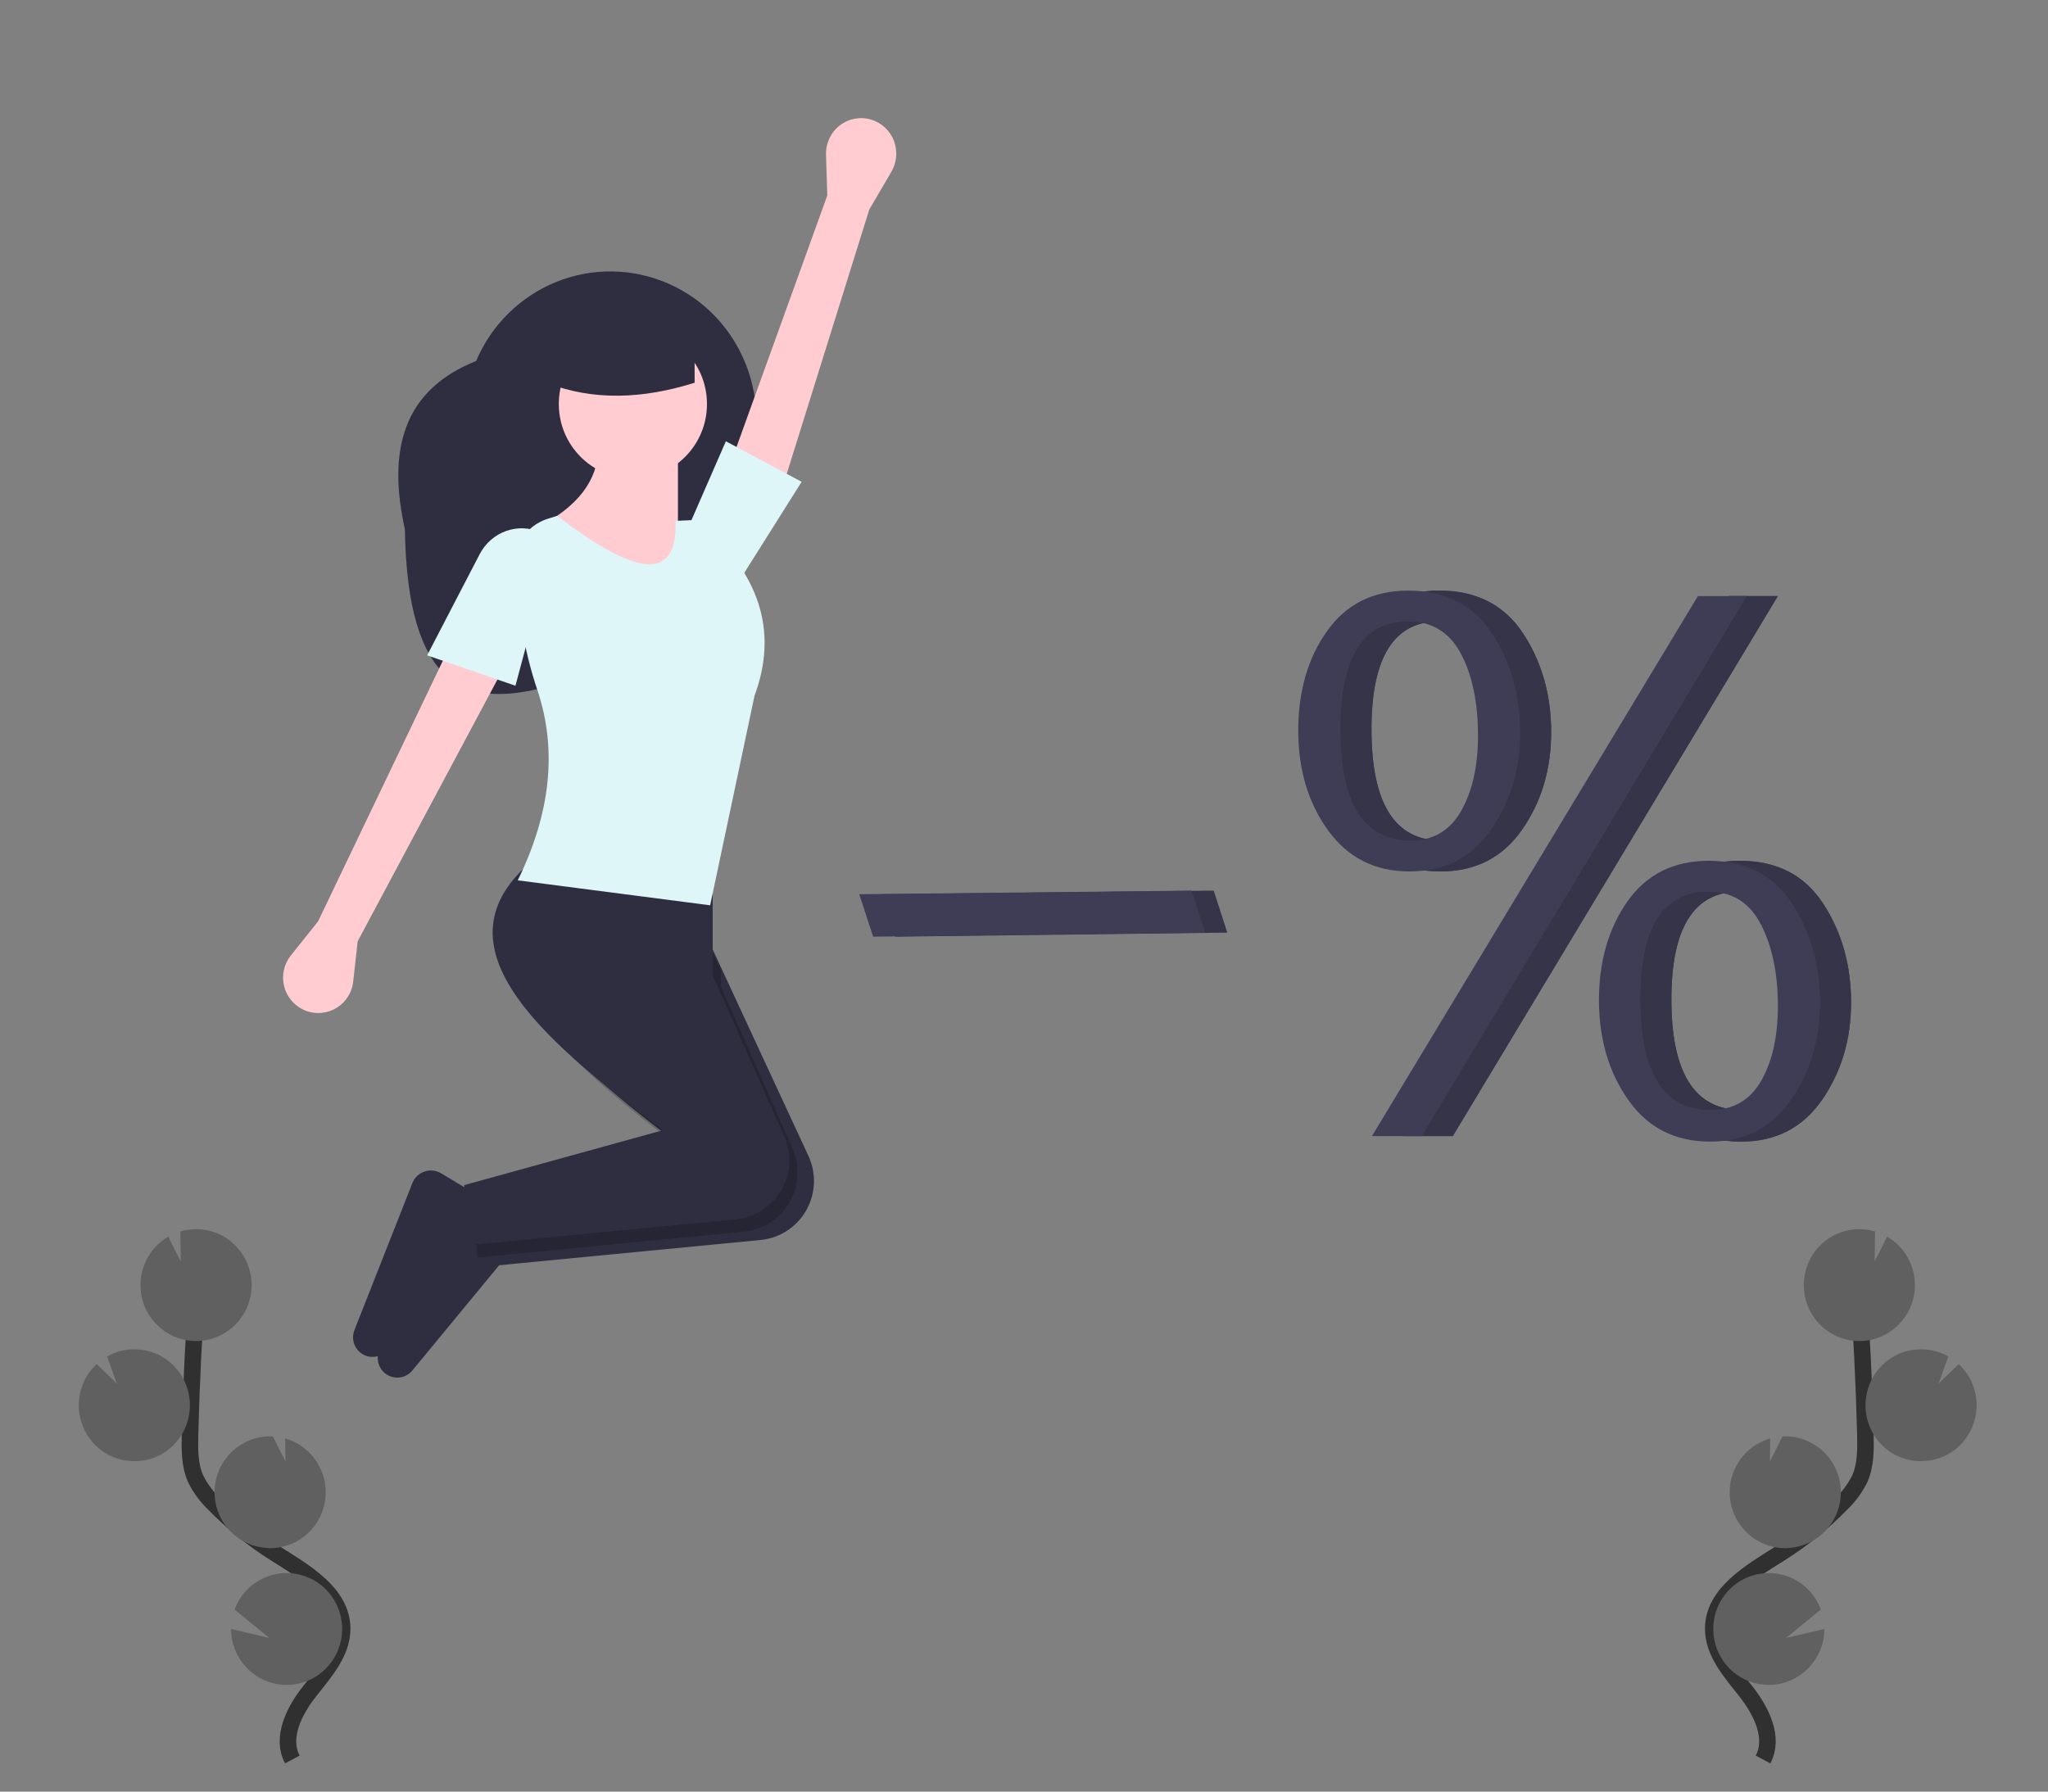 <?xml version="1.0" encoding="UTF-8"?>
<svg width="104px" height="91px" viewBox="0 0 104 91" version="1.1" xmlns="http://www.w3.org/2000/svg" xmlns:xlink="http://www.w3.org/1999/xlink">
    <rect x="0" y="0" width="104" height="91" fill="#808080" stroke="none"/>
    <title>undraw_product_tour_re_8bai 2</title>
    <g id="New" stroke="none" stroke-width="1" fill="none" fill-rule="evenodd">
        <g id="Rent-Agreement-web" transform="translate(-1111, -728)">
            <g id="Group-44" transform="translate(119, 612)">
                <g id="Pay-rent" transform="translate(0, 72)">
                    <g id="Group-55" transform="translate(920, 44)">
                        <g id="undraw_product_tour_re_8bai-2" transform="translate(72, 0)">
                            <g id="undraw_happy_announcement_ac67" transform="translate(4, 6)">
                                <g id="Group-54" transform="translate(10.375, 0)" fill-rule="nonzero">
                                    <path d="M6.185,20.879 C6.314,28.962 9.295,29.837 12.956,28.994 C17.139,28.031 20.572,25.012 22.264,21.018 L23.431,18.264 C25.046,14.451 23.305,10.032 19.542,8.396 L19.542,8.396 C17.735,7.609 15.694,7.583 13.867,8.322 C12.041,9.061 10.579,10.505 9.803,12.336 C6.049,13.831 5.307,16.925 6.185,20.879 Z" id="Path" fill="#2F2E41"></path>
                                    <path d="M29.769,4.642 L30.891,2.722 C31.169,2.247 31.216,1.669 31.02,1.154 C30.823,0.64 30.404,0.244 29.883,0.081 L29.883,0.081 C29.332,-0.092 28.732,0.016 28.273,0.369 C27.814,0.723 27.553,1.279 27.571,1.862 L27.637,3.927 L22.362,18.543 L25.239,19.15 L29.769,4.642 Z" id="Path" fill="#FFCCD1"></path>
                                    <path d="M1.777,40.8 L0.394,42.532 C0.051,42.961 -0.077,43.524 0.045,44.059 C0.167,44.595 0.527,45.045 1.02,45.281 L1.02,45.281 C1.542,45.53 2.151,45.51 2.656,45.227 C3.16,44.945 3.498,44.434 3.562,43.856 L3.788,41.811 L11.076,28.158 L8.312,27.147 L1.777,40.8 Z" id="Path" fill="#FFCCD1"></path>
                                    <path d="M10.449,55.248 L10.654,57.716 L10.702,58.291 L24.298,56.978 C25.248,56.87 26.09,56.313 26.565,55.479 C27.039,54.644 27.089,53.632 26.698,52.755 L22.314,43.298 L20.799,40.032 L14.236,38.51 C8.824,42.672 13.693,47.265 19.82,51.911 C20.059,52.093 20.302,52.276 20.547,52.458 L10.449,55.248 Z" id="Path" fill="#2F2E41"></path>
                                    <path d="M5.658,63.963 L5.658,63.963 C6,64.012 6.343,63.879 6.563,63.613 L11.076,58.139 L10.82,55.573 L9.281,54.648 C9.026,54.495 8.717,54.462 8.436,54.557 C8.154,54.653 7.929,54.868 7.82,55.145 L4.876,62.615 C4.765,62.898 4.789,63.216 4.941,63.479 C5.093,63.742 5.358,63.92 5.658,63.963 L5.658,63.963 Z" id="Path" fill="#2F2E41"></path>
                                    <path d="M9.613,54.814 L9.866,57.871 L10.575,57.802 L23.462,56.551 C24.412,56.443 25.255,55.883 25.729,55.045 C26.203,54.207 26.253,53.191 25.862,52.31 L22.235,44.115 L22.235,43.32 L20.72,40.039 L14.157,38.51 C8.745,42.691 13.614,47.304 19.741,51.971 L19.711,52.011 L9.613,54.814 Z" id="Path" fill="#000000" opacity="0.2"></path>
                                    <path d="M4.404,62.911 L4.404,62.911 C4.746,62.96 5.089,62.827 5.309,62.56 L9.822,57.087 L9.566,54.521 L8.027,53.596 C7.772,53.443 7.463,53.409 7.182,53.505 C6.9,53.601 6.675,53.816 6.566,54.092 L3.622,61.563 C3.511,61.846 3.535,62.164 3.687,62.427 C3.84,62.69 4.104,62.868 4.404,62.911 L4.404,62.911 Z" id="Path" fill="#2F2E41"></path>
                                    <path d="M9.196,54.196 L9.448,57.239 L23.043,55.925 C23.994,55.818 24.836,55.261 25.311,54.427 C25.785,53.592 25.835,52.581 25.445,51.703 L21.816,43.545 L21.816,38.98 L12.982,37.458 C7.357,41.783 12.837,46.574 19.292,51.406 L9.196,54.196 Z" id="Path" fill="#2F2E41"></path>
                                    <ellipse id="Oval" fill="#FFCCD1" cx="17.764" cy="14.52" rx="3.762" ry="3.788"></ellipse>
                                    <path d="M12.748,20.875 L18.037,24.411 L22.571,23.401 L20.052,20.875 L20.052,17.088 L16.022,16.835 C15.938,18.348 15.073,19.732 12.748,20.875 Z" id="Path" fill="#FFCCD1"></path>
                                    <path d="M11.916,38.715 L21.687,39.983 L23.942,29.332 C24.99,26.505 24.389,24.007 22.449,21.776 C22.296,21.003 21.637,20.439 20.859,20.415 L19.933,20.456 C20.038,23.819 17.59,23.009 13.92,20.202 L13.477,20.337 C12.293,20.696 11.549,21.881 11.73,23.119 L12.134,25.879 C12.306,26.974 12.572,28.051 12.93,29.098 C13.932,32.129 13.574,35.337 11.916,38.715 Z" id="Path" fill="#DFF6F9"></path>
                                    <path d="M7.315,27.288 L11.8,28.83 L13.793,21.375 L13.118,21.058 C11.956,20.513 10.584,20.992 9.981,22.153 L7.315,27.288 Z" id="Path" fill="#DFF6F9"></path>
                                    <polygon id="Path" fill="#DFF6F9" points="20.69 20.529 23.255 23.359 26.333 18.472 22.485 16.414"></polygon>
                                    <path d="M13.375,13.44 C15.739,14.367 18.262,14.27 20.899,13.44 L20.899,10.311 L13.375,10.311 L13.375,13.44 Z" id="Path" fill="#2F2E41"></path>
                                </g>
                                <g id="Group-58" transform="translate(0, 56.433)">
                                    <path d="M10.847,26.936 C10.26,25.837 10.927,24.49 11.693,23.509 C12.46,22.528 13.395,21.51 13.375,20.259 C13.346,18.466 11.46,17.405 9.955,16.453 C8.836,15.747 7.803,14.91 6.879,13.958 C6.493,13.592 6.173,13.159 5.935,12.681 C5.623,11.979 5.633,11.18 5.65,10.412 C5.715,7.85 5.841,5.291 6.026,2.736" id="Path" stroke="#303030" stroke-width="0.84"></path>
                                    <path d="M3.138,2.708 C3.182,1.741 3.713,0.864 4.546,0.381 L5.178,1.639 L5.159,0.115 C5.46,0.027 5.774,-0.011 6.088,0.003 C7.645,0.076 8.847,1.406 8.774,2.974 C8.701,4.541 7.381,5.752 5.824,5.679 C4.268,5.605 3.065,4.275 3.138,2.708 L3.138,2.708 Z" id="Path" fill="#606060" fill-rule="nonzero"></path>
                                    <path d="M8.049,21.607 C8.659,22.801 10.016,23.402 11.301,23.047 C12.587,22.692 13.45,21.478 13.37,20.137 C13.29,18.796 12.289,17.695 10.971,17.498 C9.652,17.3 8.376,18.059 7.912,19.319 L9.675,20.763 L7.733,20.307 C7.733,20.76 7.842,21.206 8.049,21.607 L8.049,21.607 Z" id="Path" fill="#606060" fill-rule="nonzero"></path>
                                    <path d="M9.579,16.201 C10.328,16.236 11.061,15.971 11.615,15.464 C12.17,14.957 12.501,14.25 12.536,13.498 C12.558,13.053 12.474,12.61 12.292,12.204 C11.95,11.436 11.287,10.86 10.481,10.63 L10.497,11.797 L9.857,10.525 L9.857,10.525 C8.297,10.452 6.973,11.662 6.9,13.228 C6.827,14.794 8.032,16.123 9.592,16.196 L9.579,16.201 Z" id="Path" fill="#606060" fill-rule="nonzero"></path>
                                    <path d="M2.664,11.778 C3.673,11.846 4.639,11.355 5.191,10.494 C5.742,9.632 5.793,8.535 5.323,7.625 C4.853,6.715 3.936,6.134 2.926,6.106 C2.406,6.081 1.891,6.206 1.438,6.466 L1.931,7.84 L0.909,6.854 C0.364,7.358 0.039,8.061 0.003,8.809 C-0.009,9.071 0.015,9.335 0.075,9.59 C0.36,10.826 1.417,11.719 2.664,11.778 L2.664,11.778 Z" id="Path" fill="#606060" fill-rule="nonzero"></path>
                                </g>
                                <g id="Group-58" transform="translate(89.688, 69.901) scale(-1, 1) translate(-89.688, -69.901) translate(83, 56.433)">
                                    <path d="M10.847,26.936 C10.26,25.837 10.927,24.49 11.693,23.509 C12.46,22.528 13.395,21.51 13.375,20.259 C13.346,18.466 11.46,17.405 9.955,16.453 C8.836,15.747 7.803,14.91 6.879,13.958 C6.493,13.592 6.173,13.159 5.935,12.681 C5.623,11.979 5.633,11.18 5.65,10.412 C5.715,7.85 5.841,5.291 6.026,2.736" id="Path" stroke="#303030" stroke-width="0.84"></path>
                                    <path d="M3.138,2.708 C3.182,1.741 3.713,0.864 4.546,0.381 L5.178,1.639 L5.159,0.115 C5.46,0.027 5.774,-0.011 6.088,0.003 C7.645,0.076 8.847,1.406 8.774,2.974 C8.701,4.541 7.381,5.752 5.824,5.679 C4.268,5.605 3.065,4.275 3.138,2.708 L3.138,2.708 Z" id="Path" fill="#606060" fill-rule="nonzero"></path>
                                    <path d="M8.049,21.607 C8.659,22.801 10.016,23.402 11.301,23.047 C12.587,22.692 13.45,21.478 13.37,20.137 C13.29,18.796 12.289,17.695 10.971,17.498 C9.652,17.3 8.376,18.059 7.912,19.319 L9.675,20.763 L7.733,20.307 C7.733,20.76 7.842,21.206 8.049,21.607 L8.049,21.607 Z" id="Path" fill="#606060" fill-rule="nonzero"></path>
                                    <path d="M9.579,16.201 C10.328,16.236 11.061,15.971 11.615,15.464 C12.17,14.957 12.501,14.25 12.536,13.498 C12.558,13.053 12.474,12.61 12.292,12.204 C11.95,11.436 11.287,10.86 10.481,10.63 L10.497,11.797 L9.857,10.525 L9.857,10.525 C8.297,10.452 6.973,11.662 6.9,13.228 C6.827,14.794 8.032,16.123 9.592,16.196 L9.579,16.201 Z" id="Path" fill="#606060" fill-rule="nonzero"></path>
                                    <path d="M2.664,11.778 C3.673,11.846 4.639,11.355 5.191,10.494 C5.742,9.632 5.793,8.535 5.323,7.625 C4.853,6.715 3.936,6.134 2.926,6.106 C2.406,6.081 1.891,6.206 1.438,6.466 L1.931,7.84 L0.909,6.854 C0.364,7.358 0.039,8.061 0.003,8.809 C-0.009,9.071 0.015,9.335 0.075,9.59 C0.36,10.826 1.417,11.719 2.664,11.778 L2.664,11.778 Z" id="Path" fill="#606060" fill-rule="nonzero"></path>
                                </g>
                                <g id="Group-48" transform="translate(39.634, 23.998)" fill-rule="nonzero">
                                    <polygon id="Path" fill="#3F3D56" points="1.831 17.578 1.126 15.423 17.999 15.239 18.69 17.372"></polygon>
                                    <polygon id="Path" fill="#000000" opacity="0.15" points="1.831 17.578 1.126 15.423 17.999 15.239 18.69 17.372"></polygon>
                                    <polygon id="Path" fill="#3F3D56" points="0.705 17.578 0 15.423 16.873 15.239 17.564 17.372"></polygon>
                                    <path d="M29.513,14.265 C27.765,14.265 26.388,13.568 25.38,12.175 C24.373,10.781 23.87,9.093 23.87,7.111 C23.87,5.115 24.357,3.431 25.331,2.058 C26.305,0.684 27.679,-0.001 29.453,2.04733988e-06 C31.334,2.04733988e-06 32.752,0.723 33.705,2.17 C34.659,3.617 35.136,5.292 35.136,7.194 C35.136,9.082 34.642,10.733 33.655,12.146 C32.668,13.56 31.288,14.266 29.513,14.265 Z M29.565,12.697 C30.715,12.697 31.574,12.194 32.143,11.188 C32.712,10.181 32.997,8.912 32.997,7.381 C32.997,5.677 32.705,4.281 32.123,3.194 C31.541,2.108 30.648,1.564 29.444,1.564 C27.155,1.564 26.011,3.389 26.011,7.039 C26.011,10.812 27.195,12.698 29.564,12.697 L29.565,12.697 Z M30.14,27.707 L27.612,27.707 L44.164,0.279 L46.645,0.279 L30.14,27.707 Z M44.784,27.988 C43.009,27.988 41.626,27.285 40.634,25.879 C39.642,24.473 39.143,22.785 39.139,20.815 C39.139,18.833 39.623,17.155 40.59,15.782 C41.557,14.409 42.935,13.723 44.723,13.724 C46.59,13.724 47.998,14.448 48.945,15.894 C49.892,17.341 50.366,19.016 50.366,20.917 C50.366,22.794 49.876,24.441 48.895,25.861 C47.915,27.28 46.544,27.989 44.783,27.988 L44.784,27.988 Z M44.813,26.381 C45.958,26.381 46.813,25.886 47.378,24.897 C47.943,23.907 48.226,22.644 48.226,21.106 C48.226,19.46 47.94,18.079 47.368,16.964 C46.796,15.849 45.904,15.291 44.694,15.289 C42.392,15.289 41.241,17.114 41.241,20.765 C41.241,24.509 42.431,26.381 44.812,26.381 L44.813,26.381 Z" id="Shape" fill="#3F3D56"></path>
                                    <path d="M29.513,14.265 C27.765,14.265 26.388,13.568 25.38,12.175 C24.373,10.781 23.87,9.093 23.87,7.111 C23.87,5.115 24.357,3.431 25.331,2.058 C26.305,0.684 27.679,-0.001 29.453,2.04733988e-06 C31.334,2.04733988e-06 32.752,0.723 33.705,2.17 C34.659,3.617 35.136,5.292 35.136,7.194 C35.136,9.082 34.642,10.733 33.655,12.146 C32.668,13.56 31.288,14.266 29.513,14.265 Z M29.565,12.697 C30.715,12.697 31.574,12.194 32.143,11.188 C32.712,10.181 32.997,8.912 32.997,7.381 C32.997,5.677 32.705,4.281 32.123,3.194 C31.541,2.108 30.648,1.564 29.444,1.564 C27.155,1.564 26.011,3.389 26.011,7.039 C26.011,10.812 27.195,12.698 29.564,12.697 L29.565,12.697 Z M30.14,27.707 L27.612,27.707 L44.164,0.279 L46.645,0.279 L30.14,27.707 Z M44.784,27.988 C43.009,27.988 41.626,27.285 40.634,25.879 C39.642,24.473 39.143,22.785 39.139,20.815 C39.139,18.833 39.623,17.155 40.59,15.782 C41.557,14.409 42.935,13.723 44.723,13.724 C46.59,13.724 47.998,14.448 48.945,15.894 C49.892,17.341 50.366,19.016 50.366,20.917 C50.366,22.794 49.876,24.441 48.895,25.861 C47.915,27.28 46.544,27.989 44.783,27.988 L44.784,27.988 Z M44.813,26.381 C45.958,26.381 46.813,25.886 47.378,24.897 C47.943,23.907 48.226,22.644 48.226,21.106 C48.226,19.46 47.94,18.079 47.368,16.964 C46.796,15.849 45.904,15.291 44.694,15.289 C42.392,15.289 41.241,17.114 41.241,20.765 C41.241,24.509 42.431,26.381 44.812,26.381 L44.813,26.381 Z" id="Shape" fill="#3F3D56"></path>
                                    <path d="M29.513,14.265 C27.765,14.265 26.388,13.568 25.38,12.175 C24.373,10.781 23.87,9.093 23.87,7.111 C23.87,5.115 24.357,3.431 25.331,2.058 C26.305,0.684 27.679,-0.001 29.453,2.04733988e-06 C31.334,2.04733988e-06 32.752,0.723 33.705,2.17 C34.659,3.617 35.136,5.292 35.136,7.194 C35.136,9.082 34.642,10.733 33.655,12.146 C32.668,13.56 31.288,14.266 29.513,14.265 Z M29.565,12.697 C30.715,12.697 31.574,12.194 32.143,11.188 C32.712,10.181 32.997,8.912 32.997,7.381 C32.997,5.677 32.705,4.281 32.123,3.194 C31.541,2.108 30.648,1.564 29.444,1.564 C27.155,1.564 26.011,3.389 26.011,7.039 C26.011,10.812 27.195,12.698 29.564,12.697 L29.565,12.697 Z M30.14,27.707 L27.612,27.707 L44.164,0.279 L46.645,0.279 L30.14,27.707 Z M44.784,27.988 C43.009,27.988 41.626,27.285 40.634,25.879 C39.642,24.473 39.143,22.785 39.139,20.815 C39.139,18.833 39.623,17.155 40.59,15.782 C41.557,14.409 42.935,13.723 44.723,13.724 C46.59,13.724 47.998,14.448 48.945,15.894 C49.892,17.341 50.366,19.016 50.366,20.917 C50.366,22.794 49.876,24.441 48.895,25.861 C47.915,27.28 46.544,27.989 44.783,27.988 L44.784,27.988 Z M44.813,26.381 C45.958,26.381 46.813,25.886 47.378,24.897 C47.943,23.907 48.226,22.644 48.226,21.106 C48.226,19.46 47.94,18.079 47.368,16.964 C46.796,15.849 45.904,15.291 44.694,15.289 C42.392,15.289 41.241,17.114 41.241,20.765 C41.241,24.509 42.431,26.381 44.812,26.381 L44.813,26.381 Z" id="Shape" fill="#000000" opacity="0.15"></path>
                                    <path d="M27.937,14.265 C26.189,14.265 24.811,13.568 23.804,12.175 C22.797,10.781 22.293,9.093 22.293,7.111 C22.293,5.115 22.78,3.431 23.754,2.058 C24.729,0.684 26.103,-0.001 27.877,2.04733988e-06 C29.758,2.04733988e-06 31.175,0.723 32.129,2.17 C33.082,3.617 33.559,5.292 33.56,7.194 C33.56,9.082 33.066,10.733 32.079,12.146 C31.092,13.56 29.711,14.266 27.937,14.265 Z M27.988,12.697 C29.138,12.697 29.998,12.194 30.567,11.188 C31.136,10.181 31.42,8.912 31.42,7.381 C31.42,5.677 31.129,4.281 30.547,3.194 C29.964,2.108 29.071,1.564 27.867,1.564 C25.579,1.564 24.435,3.389 24.435,7.039 C24.435,10.812 25.619,12.698 27.987,12.697 L27.988,12.697 Z M28.564,27.707 L26.036,27.707 L42.588,0.279 L45.069,0.279 L28.564,27.707 Z M43.207,27.988 C41.433,27.988 40.05,27.285 39.057,25.879 C38.065,24.473 37.567,22.785 37.563,20.815 C37.563,18.833 38.047,17.155 39.014,15.782 C39.981,14.409 41.359,13.723 43.146,13.724 C45.014,13.724 46.422,14.448 47.369,15.894 C48.316,17.341 48.79,19.016 48.79,20.917 C48.79,22.794 48.3,24.441 47.319,25.861 C46.339,27.28 44.968,27.989 43.206,27.988 L43.207,27.988 Z M43.237,26.381 C44.381,26.381 45.236,25.886 45.802,24.897 C46.367,23.907 46.65,22.644 46.65,21.106 C46.65,19.46 46.363,18.079 45.791,16.964 C45.219,15.849 44.328,15.291 43.117,15.289 C40.815,15.289 39.664,17.114 39.664,20.765 C39.664,24.509 40.855,26.381 43.236,26.381 L43.237,26.381 Z" id="Shape" fill="#3F3D56"></path>
                                </g>
                            </g>
                        </g>
                    </g>
                </g>
            </g>
        </g>
    </g>
</svg>